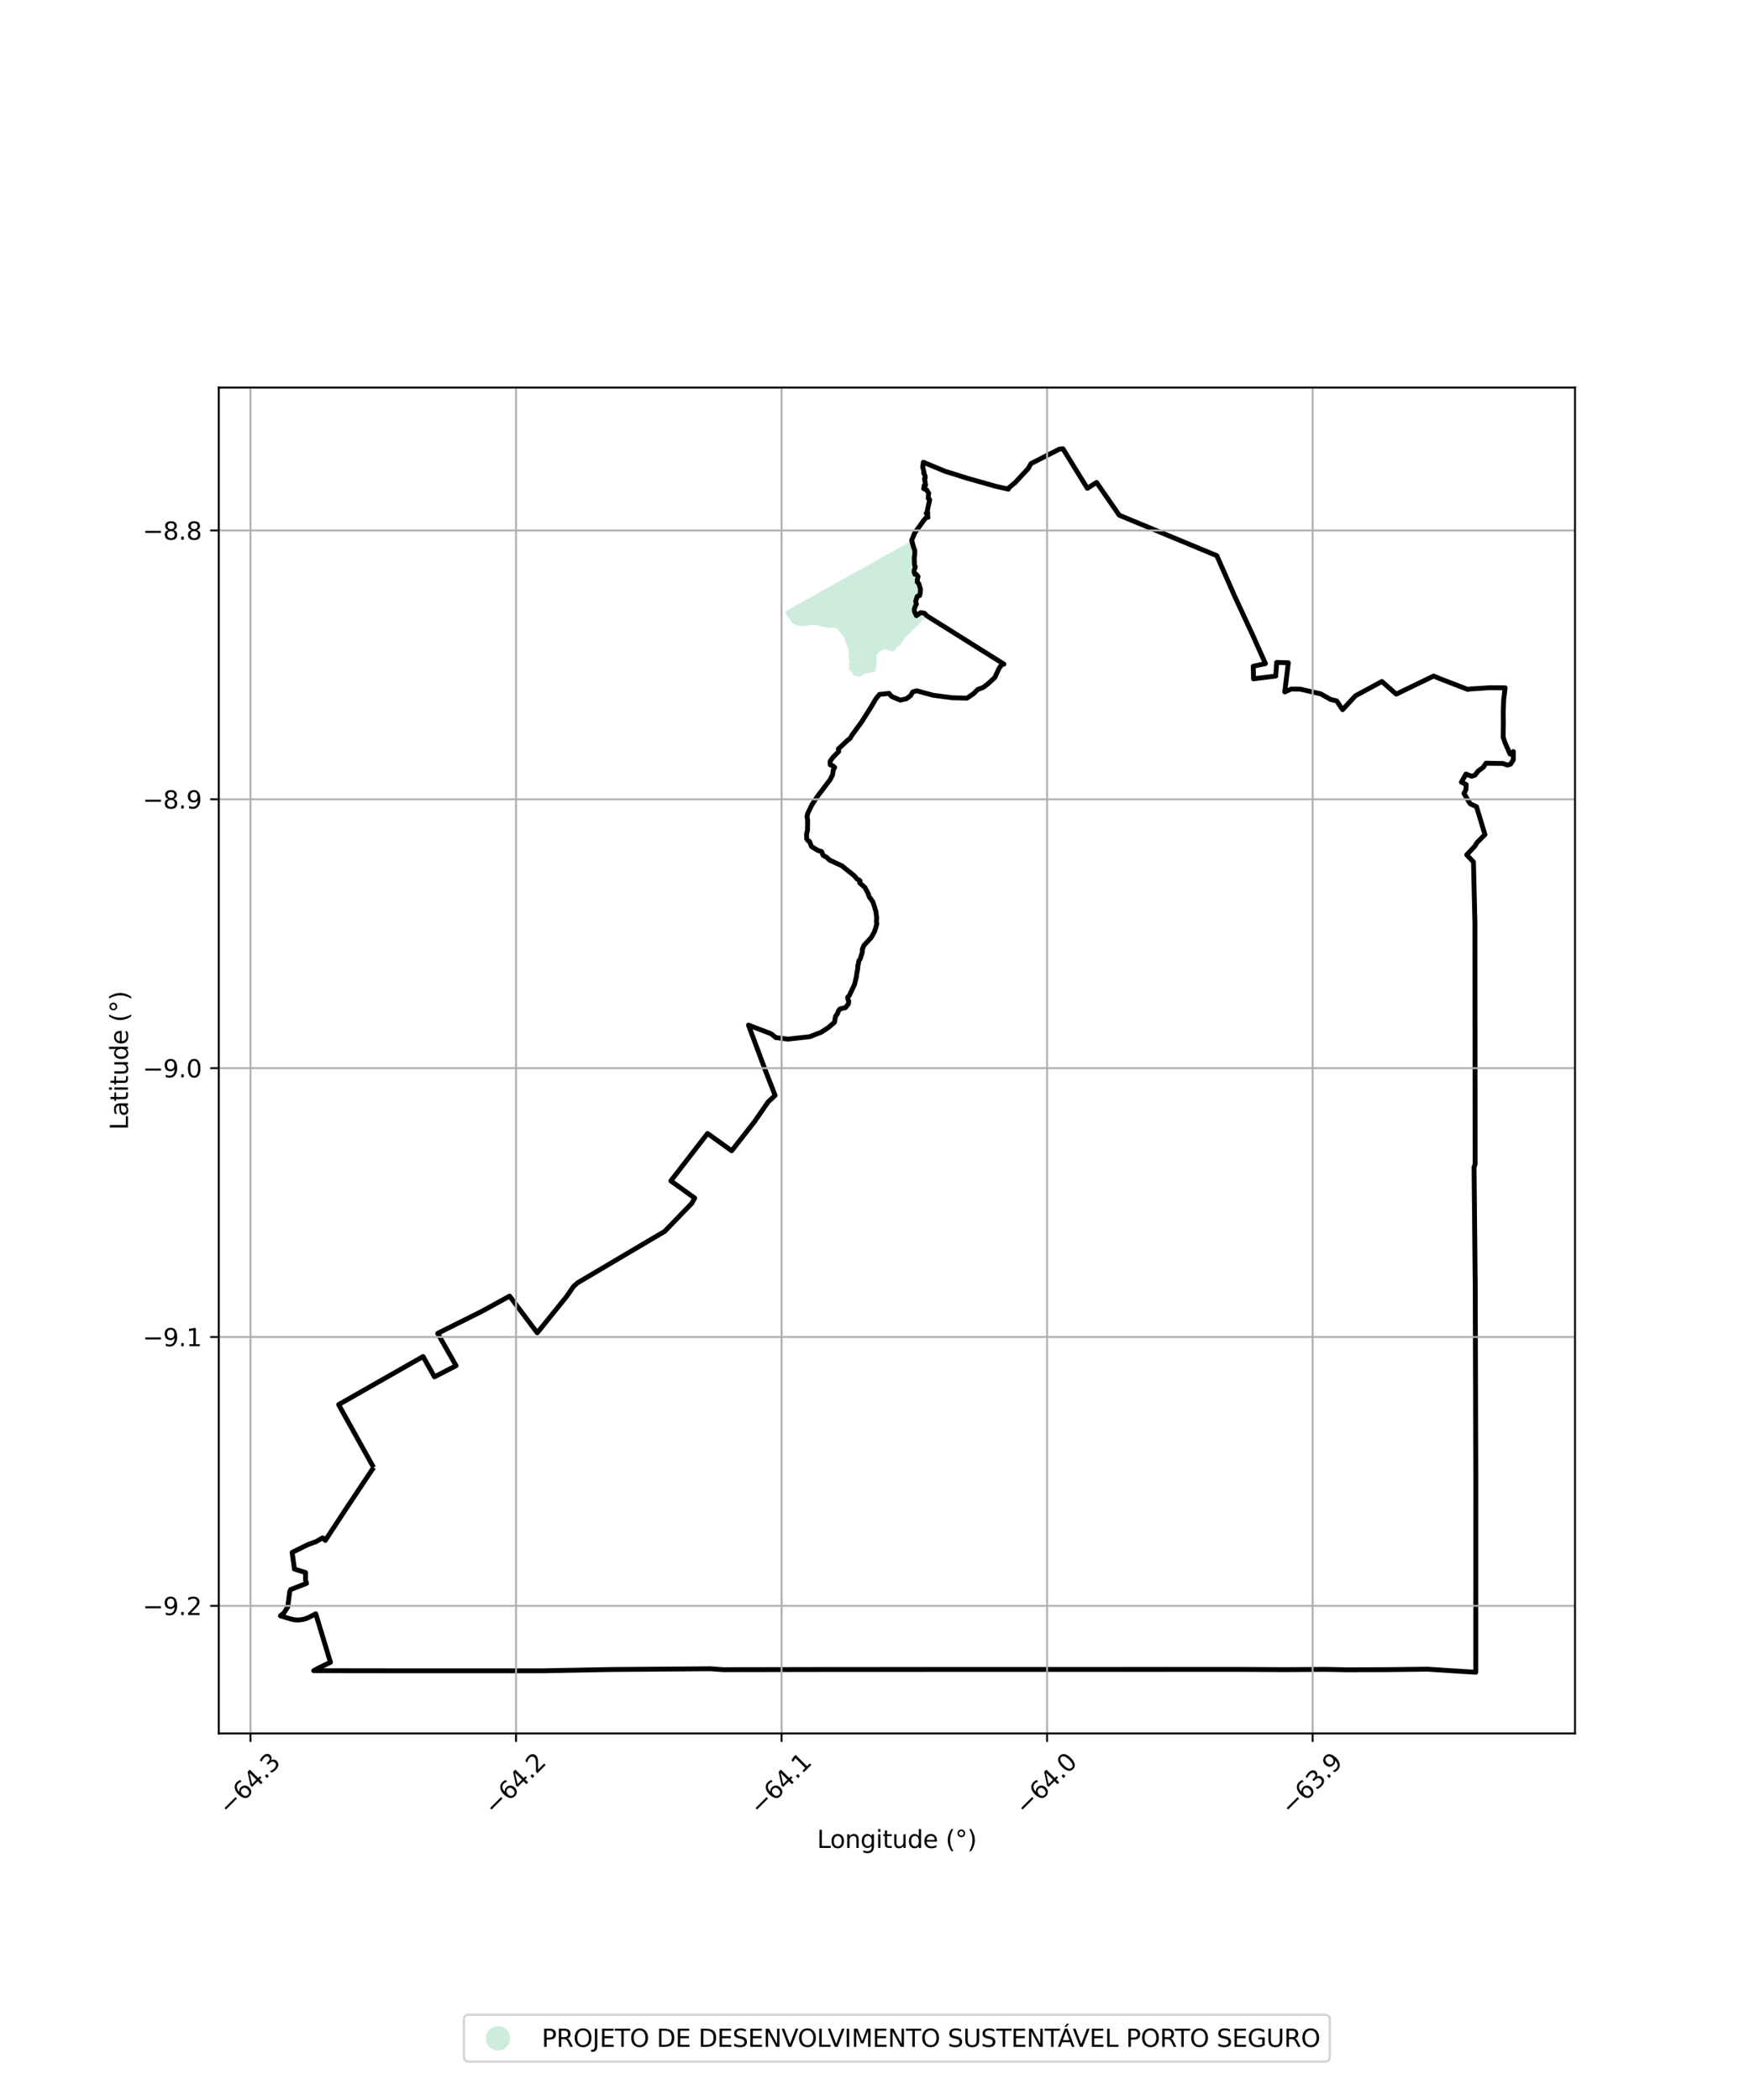 <?xml version="1.0" encoding="utf-8" standalone="no"?>
<!DOCTYPE svg PUBLIC "-//W3C//DTD SVG 1.1//EN"
  "http://www.w3.org/Graphics/SVG/1.1/DTD/svg11.dtd">
<svg xmlns:xlink="http://www.w3.org/1999/xlink" width="720pt" height="864pt" viewBox="0 0 720 864" xmlns="http://www.w3.org/2000/svg" version="1.1">
 <defs>
  <style type="text/css">*{stroke-linejoin: round; stroke-linecap: butt}</style>
 </defs>
 <g id="figure_1">
  <g id="patch_1">
   <path d="M 0 864 
L 720 864 
L 720 0 
L 0 0 
z
" style="fill: #ffffff"/>
  </g>
  <g id="axes_1">
   <g id="patch_2">
    <path d="M 90 713.188 
L 648 713.188 
L 648 159.452 
L 90 159.452 
z
" style="fill: #ffffff"/>
   </g>
   <g id="PatchCollection_1">
    <path d="M 322.918 251.629 
L 375.27 222.405 
L 375.149 224.916 
L 375.312 228.509 
L 375.547 229.576 
L 375.348 231.143 
L 374.932 232.862 
L 375.165 234.844 
L 375.81 236.283 
L 376.564 237.439 
L 377.122 238.078 
L 377.166 238.939 
L 377.192 240.521 
L 377.265 241.489 
L 377.629 242.673 
L 378.39 243.505 
L 378.724 244.243 
L 378.644 244.737 
L 378.397 245.49 
L 378.067 246.611 
L 376.701 248.497 
L 376.017 249.809 
L 375.797 250.493 
L 375.794 251.629 
L 376.057 252.034 
L 376.524 252.394 
L 376.558 252.787 
L 376.565 253.319 
L 376.781 253.844 
L 376.988 254.115 
L 377.214 254.22 
L 377.509 254.186 
L 377.961 253.899 
L 378.683 253.247 
L 379.343 252.987 
L 379.891 252.648 
L 380.195 252.544 
L 380.551 252.597 
L 381.002 252.843 
L 381.278 253.219 
L 381.504 253.351 
L 381.86 253.256 
L 381.999 253.282 
L 380.547 254.204 
L 379.198 255.518 
L 377.03 257.86 
L 374.506 260.263 
L 372.539 262.283 
L 371.284 263.903 
L 370.273 265.367 
L 369.473 265.923 
L 368.572 267.117 
L 367.844 267.823 
L 367.582 268.039 
L 366.89 267.991 
L 365.643 267.725 
L 364.68 267.255 
L 363.557 267.229 
L 362.467 267.67 
L 361.125 268.762 
L 360.647 269.422 
L 360.588 270.278 
L 360.687 271.397 
L 360.592 272.652 
L 360.407 274.089 
L 360.404 274.911 
L 360.22 276.051 
L 359.946 276.347 
L 358.766 276.64 
L 356.405 277.067 
L 354.928 277.656 
L 354.415 278.114 
L 353.749 278.415 
L 353.254 278.414 
L 352.579 278.242 
L 352.06 278.065 
L 350.931 277.574 
L 350.776 277.102 
L 349.845 275.97 
L 349.368 275.327 
L 349.371 274.492 
L 349.208 273.493 
L 349.556 272.971 
L 349.557 272.479 
L 349.367 271.704 
L 349.2 271.193 
L 349.203 270.149 
L 349.205 269.24 
L 349.208 268.123 
L 349.023 266.983 
L 348.83 266.394 
L 348.641 266.01 
L 348.299 265.317 
L 348.117 264.388 
L 347.747 263.825 
L 347.574 263.297 
L 347.389 262.921 
L 346.835 261.609 
L 345.38 259.952 
L 344.81 258.989 
L 343.631 258.391 
L 343.008 258.18 
L 341.351 258.36 
L 339.922 258.176 
L 338.937 258.005 
L 337.985 257.81 
L 337.004 257.364 
L 335.243 257.035 
L 333.463 257.115 
L 331.971 257.468 
L 330.582 257.635 
L 329.074 257.528 
L 327.849 257.332 
L 327.065 257.013 
L 325.994 256.394 
L 325.387 255.336 
L 323.918 253.474 
L 322.918 251.629 
" clip-path="url(#p69703e87a4)" style="fill: #b3e2cd; fill-opacity: 0.65"/>
   </g>
   <g id="PatchCollection_2">
    <path d="M 153.707 603.757 
L 139.313 577.9 
L 174.073 558.116 
L 178.746 566.474 
L 187.648 561.889 
L 180.079 548.599 
L 180.34 548.46 
L 198.406 539.434 
L 209.663 533.252 
L 221.037 548.366 
L 233.176 533.335 
L 235.948 529.309 
L 237.615 527.796 
L 273.475 506.609 
L 284.589 495.128 
L 285.81 492.911 
L 276.002 485.858 
L 291.101 466.342 
L 301.038 473.465 
L 310.359 461.565 
L 315.994 453.402 
L 318.895 450.675 
L 315.241 441.308 
L 307.938 421.766 
L 317.245 425.313 
L 319.173 426.885 
L 324.13 427.534 
L 333.196 426.515 
L 337.851 424.695 
L 340.805 422.762 
L 343.309 420.628 
L 343.775 418.115 
L 344.52 417.134 
L 344.954 415.916 
L 345.62 415.092 
L 347.81 414.587 
L 349.025 413.096 
L 349.185 411.917 
L 348.758 410.854 
L 348.799 410.185 
L 349.387 409.676 
L 351.588 405.041 
L 352.339 401.858 
L 352.539 400.364 
L 352.896 398.595 
L 352.9 397.258 
L 353.096 396.944 
L 353.335 395.332 
L 353.923 394.508 
L 354.791 391.718 
L 354.794 390.538 
L 355.463 388.967 
L 358.481 385.672 
L 359.738 383.395 
L 360.368 381.548 
L 360.724 380.055 
L 360.57 379.15 
L 360.691 377.734 
L 360.348 374.902 
L 359.187 371.201 
L 358.253 369.783 
L 357.708 369.191 
L 357.165 367.616 
L 355.883 365.174 
L 353.662 363.201 
L 353.86 362.455 
L 353.431 362.021 
L 352.69 361.743 
L 351.444 360.285 
L 346.377 356.219 
L 341.345 353.884 
L 340.176 352.779 
L 338.616 351.87 
L 338.035 350.334 
L 336.513 349.897 
L 333.9 348.316 
L 333.086 346.269 
L 332.54 345.952 
L 331.878 345.085 
L 331.845 343.158 
L 332.24 341.665 
L 332.291 337.417 
L 332.022 335.883 
L 332.417 334.468 
L 334.068 331.051 
L 336.382 327.558 
L 341.48 320.848 
L 342.58 318.727 
L 342.82 316.84 
L 343.409 315.701 
L 342.707 315.07 
L 342.044 314.911 
L 341.537 314.594 
L 341.541 313.218 
L 342.639 311.648 
L 345.068 309.177 
L 344.915 308.154 
L 348.831 304.469 
L 349.614 303.96 
L 350.634 302.311 
L 354.36 297.209 
L 358.126 291.321 
L 360.285 287.63 
L 361.852 285.707 
L 365.759 285.286 
L 366.849 286.547 
L 370.399 288.052 
L 372.94 287.469 
L 374.623 286.216 
L 375.565 284.645 
L 377.206 284.217 
L 383.88 286.045 
L 391.884 287.09 
L 397.86 287.225 
L 400.677 285.306 
L 402.283 283.658 
L 404.472 282.839 
L 406.429 281.389 
L 409.288 278.762 
L 410.938 275.187 
L 412.075 273.46 
L 413.051 273.244 
L 381.353 253.381 
L 380.414 252.324 
L 378.858 252.028 
L 377.044 253.293 
L 376.261 251.7 
L 376.149 250.62 
L 376.675 249.216 
L 377.055 248.509 
L 376.737 247.399 
L 377.392 245.35 
L 378.363 245.027 
L 378.61 243.888 
L 378.719 242.469 
L 378.013 240.08 
L 377.354 239.456 
L 377.467 238.297 
L 377.699 237.169 
L 376.915 236.227 
L 376.352 236.222 
L 376.054 235.284 
L 376.13 234.499 
L 376.595 233.245 
L 376.213 232.536 
L 376.154 229.174 
L 376.361 228.271 
L 376.361 226.461 
L 375.824 225.023 
L 375.108 222.25 
L 376.29 219.352 
L 380.128 213.983 
L 381.125 212.891 
L 381.829 212.828 
L 381.581 212.587 
L 381.472 211.978 
L 381.577 211.701 
L 381.729 211.63 
L 381.062 211.221 
L 381.684 210.796 
L 381.385 210.661 
L 381.549 209.996 
L 382.508 205.588 
L 381.921 205.061 
L 381.97 203.789 
L 382.12 202.974 
L 381.195 201.48 
L 380.842 201.394 
L 380.03 201.047 
L 380.279 200.681 
L 380.138 200.455 
L 380.221 199.832 
L 380.568 199.84 
L 380.807 199.58 
L 380.366 196.935 
L 380.603 196.716 
L 380.68 196.365 
L 380.513 195.615 
L 380.033 194.629 
L 380.161 194.268 
L 379.627 192.093 
L 379.897 190.186 
L 389.055 193.989 
L 392.215 194.936 
L 397.439 196.609 
L 409.641 200.065 
L 414.883 201.263 
L 415.011 200.765 
L 417.754 198.461 
L 423.069 192.715 
L 424.168 190.743 
L 430.355 187.589 
L 435.884 184.786 
L 437.315 184.622 
L 447.376 200.922 
L 451.157 198.478 
L 460.495 211.97 
L 500.641 228.627 
L 507.923 245.176 
L 515.378 261.259 
L 520.641 273.027 
L 515.611 274.119 
L 515.739 279.292 
L 524.89 278.145 
L 525.27 272.541 
L 530.049 272.68 
L 528.591 284.67 
L 531.361 283.459 
L 534.957 283.541 
L 543.345 285.459 
L 547.493 287.794 
L 549.958 288.378 
L 552.38 291.983 
L 557.653 286.282 
L 568.554 280.387 
L 574.449 285.591 
L 589.826 278.143 
L 592.536 279.264 
L 603.896 283.657 
L 604.844 283.469 
L 613.014 282.938 
L 619.244 282.972 
L 618.65 287.942 
L 618.485 292.937 
L 618.532 297.888 
L 618.432 303.229 
L 619.23 305.638 
L 621.301 310.262 
L 622.636 309.208 
L 622.601 312.642 
L 621.512 314.38 
L 620.182 314.79 
L 618.38 314.125 
L 611.399 313.997 
L 610.271 315.659 
L 608.068 317.312 
L 606.907 318.888 
L 605.47 319.365 
L 603.143 318.473 
L 601.278 321.801 
L 603.223 322.768 
L 603.13 324.884 
L 602.322 326.466 
L 604.878 330.7 
L 607.479 331.893 
L 610.954 343.382 
L 607.645 346.694 
L 606.834 348.089 
L 603.448 351.708 
L 606.226 354.631 
L 606.828 379.812 
L 606.911 478.996 
L 606.471 480.244 
L 606.954 529.147 
L 607.184 608.352 
L 607.167 688.018 
L 587.274 686.75 
L 570.266 686.945 
L 553.903 687 
L 545.483 686.835 
L 528.753 686.944 
L 509.046 686.844 
L 344.814 686.876 
L 297.596 686.956 
L 292.18 686.578 
L 251.624 686.888 
L 223.046 687.42 
L 168.531 687.422 
L 129.055 687.372 
L 131.553 686.024 
L 135.954 683.926 
L 129.91 663.975 
L 126.764 665.588 
L 124.927 666.231 
L 122.929 666.513 
L 121.189 666.438 
L 119.718 666.125 
L 115.364 664.805 
L 116.836 663.56 
L 118.442 661.075 
L 118.637 659.132 
L 119.195 654.858 
L 119.591 653.987 
L 126.13 651.435 
L 125.685 649.994 
L 125.694 646.99 
L 121.133 645.562 
L 120.19 638.705 
L 126.756 635.462 
L 129.923 634.327 
L 132.76 632.727 
L 133.85 633.748 
L 141.884 621.504 
L 153.707 603.757 
L 153.707 603.757 
" clip-path="url(#p69703e87a4)" style="fill: none; stroke: #000000; stroke-width: 2"/>
   </g>
   <g id="matplotlib.axis_1">
    <g id="xtick_1">
     <g id="line2d_1">
      <path d="M 103.059 713.188 
L 103.059 159.452 
" clip-path="url(#p69703e87a4)" style="fill: none; stroke: #b0b0b0; stroke-width: 0.8; stroke-linecap: square"/>
     </g>
     <g id="line2d_2">
      <defs>
       <path id="m28d0c265fa" d="M 0 0 
L 0 3.5 
" style="stroke: #000000; stroke-width: 0.8"/>
      </defs>
      <g>
       <use xlink:href="#m28d0c265fa" x="103.059" y="713.188" style="stroke: #000000; stroke-width: 0.8"/>
      </g>
     </g>
     <g id="text_1">
      <!-- −64.3 -->
      <g transform="translate(94.175 747.23) rotate(-45) scale(0.1 -0.1)">
       <defs>
        <path id="DejaVuSans-2212" d="M 678 2272 
L 4684 2272 
L 4684 1741 
L 678 1741 
L 678 2272 
z
" transform="scale(0.016)"/>
        <path id="DejaVuSans-36" d="M 2113 2584 
Q 1688 2584 1439 2293 
Q 1191 2003 1191 1497 
Q 1191 994 1439 701 
Q 1688 409 2113 409 
Q 2538 409 2786 701 
Q 3034 994 3034 1497 
Q 3034 2003 2786 2293 
Q 2538 2584 2113 2584 
z
M 3366 4563 
L 3366 3988 
Q 3128 4100 2886 4159 
Q 2644 4219 2406 4219 
Q 1781 4219 1451 3797 
Q 1122 3375 1075 2522 
Q 1259 2794 1537 2939 
Q 1816 3084 2150 3084 
Q 2853 3084 3261 2657 
Q 3669 2231 3669 1497 
Q 3669 778 3244 343 
Q 2819 -91 2113 -91 
Q 1303 -91 875 529 
Q 447 1150 447 2328 
Q 447 3434 972 4092 
Q 1497 4750 2381 4750 
Q 2619 4750 2861 4703 
Q 3103 4656 3366 4563 
z
" transform="scale(0.016)"/>
        <path id="DejaVuSans-34" d="M 2419 4116 
L 825 1625 
L 2419 1625 
L 2419 4116 
z
M 2253 4666 
L 3047 4666 
L 3047 1625 
L 3713 1625 
L 3713 1100 
L 3047 1100 
L 3047 0 
L 2419 0 
L 2419 1100 
L 313 1100 
L 313 1709 
L 2253 4666 
z
" transform="scale(0.016)"/>
        <path id="DejaVuSans-2e" d="M 684 794 
L 1344 794 
L 1344 0 
L 684 0 
L 684 794 
z
" transform="scale(0.016)"/>
        <path id="DejaVuSans-33" d="M 2597 2516 
Q 3050 2419 3304 2112 
Q 3559 1806 3559 1356 
Q 3559 666 3084 287 
Q 2609 -91 1734 -91 
Q 1441 -91 1130 -33 
Q 819 25 488 141 
L 488 750 
Q 750 597 1062 519 
Q 1375 441 1716 441 
Q 2309 441 2620 675 
Q 2931 909 2931 1356 
Q 2931 1769 2642 2001 
Q 2353 2234 1838 2234 
L 1294 2234 
L 1294 2753 
L 1863 2753 
Q 2328 2753 2575 2939 
Q 2822 3125 2822 3475 
Q 2822 3834 2567 4026 
Q 2313 4219 1838 4219 
Q 1578 4219 1281 4162 
Q 984 4106 628 3988 
L 628 4550 
Q 988 4650 1302 4700 
Q 1616 4750 1894 4750 
Q 2613 4750 3031 4423 
Q 3450 4097 3450 3541 
Q 3450 3153 3228 2886 
Q 3006 2619 2597 2516 
z
" transform="scale(0.016)"/>
       </defs>
       <use xlink:href="#DejaVuSans-2212"/>
       <use xlink:href="#DejaVuSans-36" transform="translate(83.789 0)"/>
       <use xlink:href="#DejaVuSans-34" transform="translate(147.412 0)"/>
       <use xlink:href="#DejaVuSans-2e" transform="translate(211.035 0)"/>
       <use xlink:href="#DejaVuSans-33" transform="translate(242.822 0)"/>
      </g>
     </g>
    </g>
    <g id="xtick_2">
     <g id="line2d_3">
      <path d="M 212.307 713.188 
L 212.307 159.452 
" clip-path="url(#p69703e87a4)" style="fill: none; stroke: #b0b0b0; stroke-width: 0.8; stroke-linecap: square"/>
     </g>
     <g id="line2d_4">
      <g>
       <use xlink:href="#m28d0c265fa" x="212.307" y="713.188" style="stroke: #000000; stroke-width: 0.8"/>
      </g>
     </g>
     <g id="text_2">
      <!-- −64.2 -->
      <g transform="translate(203.424 747.23) rotate(-45) scale(0.1 -0.1)">
       <defs>
        <path id="DejaVuSans-32" d="M 1228 531 
L 3431 531 
L 3431 0 
L 469 0 
L 469 531 
Q 828 903 1448 1529 
Q 2069 2156 2228 2338 
Q 2531 2678 2651 2914 
Q 2772 3150 2772 3378 
Q 2772 3750 2511 3984 
Q 2250 4219 1831 4219 
Q 1534 4219 1204 4116 
Q 875 4013 500 3803 
L 500 4441 
Q 881 4594 1212 4672 
Q 1544 4750 1819 4750 
Q 2544 4750 2975 4387 
Q 3406 4025 3406 3419 
Q 3406 3131 3298 2873 
Q 3191 2616 2906 2266 
Q 2828 2175 2409 1742 
Q 1991 1309 1228 531 
z
" transform="scale(0.016)"/>
       </defs>
       <use xlink:href="#DejaVuSans-2212"/>
       <use xlink:href="#DejaVuSans-36" transform="translate(83.789 0)"/>
       <use xlink:href="#DejaVuSans-34" transform="translate(147.412 0)"/>
       <use xlink:href="#DejaVuSans-2e" transform="translate(211.035 0)"/>
       <use xlink:href="#DejaVuSans-32" transform="translate(242.822 0)"/>
      </g>
     </g>
    </g>
    <g id="xtick_3">
     <g id="line2d_5">
      <path d="M 321.556 713.188 
L 321.556 159.452 
" clip-path="url(#p69703e87a4)" style="fill: none; stroke: #b0b0b0; stroke-width: 0.8; stroke-linecap: square"/>
     </g>
     <g id="line2d_6">
      <g>
       <use xlink:href="#m28d0c265fa" x="321.556" y="713.188" style="stroke: #000000; stroke-width: 0.8"/>
      </g>
     </g>
     <g id="text_3">
      <!-- −64.1 -->
      <g transform="translate(312.672 747.23) rotate(-45) scale(0.1 -0.1)">
       <defs>
        <path id="DejaVuSans-31" d="M 794 531 
L 1825 531 
L 1825 4091 
L 703 3866 
L 703 4441 
L 1819 4666 
L 2450 4666 
L 2450 531 
L 3481 531 
L 3481 0 
L 794 0 
L 794 531 
z
" transform="scale(0.016)"/>
       </defs>
       <use xlink:href="#DejaVuSans-2212"/>
       <use xlink:href="#DejaVuSans-36" transform="translate(83.789 0)"/>
       <use xlink:href="#DejaVuSans-34" transform="translate(147.412 0)"/>
       <use xlink:href="#DejaVuSans-2e" transform="translate(211.035 0)"/>
       <use xlink:href="#DejaVuSans-31" transform="translate(242.822 0)"/>
      </g>
     </g>
    </g>
    <g id="xtick_4">
     <g id="line2d_7">
      <path d="M 430.804 713.188 
L 430.804 159.452 
" clip-path="url(#p69703e87a4)" style="fill: none; stroke: #b0b0b0; stroke-width: 0.8; stroke-linecap: square"/>
     </g>
     <g id="line2d_8">
      <g>
       <use xlink:href="#m28d0c265fa" x="430.804" y="713.188" style="stroke: #000000; stroke-width: 0.8"/>
      </g>
     </g>
     <g id="text_4">
      <!-- −64.0 -->
      <g transform="translate(421.921 747.23) rotate(-45) scale(0.1 -0.1)">
       <defs>
        <path id="DejaVuSans-30" d="M 2034 4250 
Q 1547 4250 1301 3770 
Q 1056 3291 1056 2328 
Q 1056 1369 1301 889 
Q 1547 409 2034 409 
Q 2525 409 2770 889 
Q 3016 1369 3016 2328 
Q 3016 3291 2770 3770 
Q 2525 4250 2034 4250 
z
M 2034 4750 
Q 2819 4750 3233 4129 
Q 3647 3509 3647 2328 
Q 3647 1150 3233 529 
Q 2819 -91 2034 -91 
Q 1250 -91 836 529 
Q 422 1150 422 2328 
Q 422 3509 836 4129 
Q 1250 4750 2034 4750 
z
" transform="scale(0.016)"/>
       </defs>
       <use xlink:href="#DejaVuSans-2212"/>
       <use xlink:href="#DejaVuSans-36" transform="translate(83.789 0)"/>
       <use xlink:href="#DejaVuSans-34" transform="translate(147.412 0)"/>
       <use xlink:href="#DejaVuSans-2e" transform="translate(211.035 0)"/>
       <use xlink:href="#DejaVuSans-30" transform="translate(242.822 0)"/>
      </g>
     </g>
    </g>
    <g id="xtick_5">
     <g id="line2d_9">
      <path d="M 540.053 713.188 
L 540.053 159.452 
" clip-path="url(#p69703e87a4)" style="fill: none; stroke: #b0b0b0; stroke-width: 0.8; stroke-linecap: square"/>
     </g>
     <g id="line2d_10">
      <g>
       <use xlink:href="#m28d0c265fa" x="540.053" y="713.188" style="stroke: #000000; stroke-width: 0.8"/>
      </g>
     </g>
     <g id="text_5">
      <!-- −63.9 -->
      <g transform="translate(531.169 747.23) rotate(-45) scale(0.1 -0.1)">
       <defs>
        <path id="DejaVuSans-39" d="M 703 97 
L 703 672 
Q 941 559 1184 500 
Q 1428 441 1663 441 
Q 2288 441 2617 861 
Q 2947 1281 2994 2138 
Q 2813 1869 2534 1725 
Q 2256 1581 1919 1581 
Q 1219 1581 811 2004 
Q 403 2428 403 3163 
Q 403 3881 828 4315 
Q 1253 4750 1959 4750 
Q 2769 4750 3195 4129 
Q 3622 3509 3622 2328 
Q 3622 1225 3098 567 
Q 2575 -91 1691 -91 
Q 1453 -91 1209 -44 
Q 966 3 703 97 
z
M 1959 2075 
Q 2384 2075 2632 2365 
Q 2881 2656 2881 3163 
Q 2881 3666 2632 3958 
Q 2384 4250 1959 4250 
Q 1534 4250 1286 3958 
Q 1038 3666 1038 3163 
Q 1038 2656 1286 2365 
Q 1534 2075 1959 2075 
z
" transform="scale(0.016)"/>
       </defs>
       <use xlink:href="#DejaVuSans-2212"/>
       <use xlink:href="#DejaVuSans-36" transform="translate(83.789 0)"/>
       <use xlink:href="#DejaVuSans-33" transform="translate(147.412 0)"/>
       <use xlink:href="#DejaVuSans-2e" transform="translate(211.035 0)"/>
       <use xlink:href="#DejaVuSans-39" transform="translate(242.822 0)"/>
      </g>
     </g>
    </g>
    <g id="text_6">
     <!-- Longitude (°) -->
     <g transform="translate(336.14 760.299) scale(0.1 -0.1)">
      <defs>
       <path id="DejaVuSans-4c" d="M 628 4666 
L 1259 4666 
L 1259 531 
L 3531 531 
L 3531 0 
L 628 0 
L 628 4666 
z
" transform="scale(0.016)"/>
       <path id="DejaVuSans-6f" d="M 1959 3097 
Q 1497 3097 1228 2736 
Q 959 2375 959 1747 
Q 959 1119 1226 758 
Q 1494 397 1959 397 
Q 2419 397 2687 759 
Q 2956 1122 2956 1747 
Q 2956 2369 2687 2733 
Q 2419 3097 1959 3097 
z
M 1959 3584 
Q 2709 3584 3137 3096 
Q 3566 2609 3566 1747 
Q 3566 888 3137 398 
Q 2709 -91 1959 -91 
Q 1206 -91 779 398 
Q 353 888 353 1747 
Q 353 2609 779 3096 
Q 1206 3584 1959 3584 
z
" transform="scale(0.016)"/>
       <path id="DejaVuSans-6e" d="M 3513 2113 
L 3513 0 
L 2938 0 
L 2938 2094 
Q 2938 2591 2744 2837 
Q 2550 3084 2163 3084 
Q 1697 3084 1428 2787 
Q 1159 2491 1159 1978 
L 1159 0 
L 581 0 
L 581 3500 
L 1159 3500 
L 1159 2956 
Q 1366 3272 1645 3428 
Q 1925 3584 2291 3584 
Q 2894 3584 3203 3211 
Q 3513 2838 3513 2113 
z
" transform="scale(0.016)"/>
       <path id="DejaVuSans-67" d="M 2906 1791 
Q 2906 2416 2648 2759 
Q 2391 3103 1925 3103 
Q 1463 3103 1205 2759 
Q 947 2416 947 1791 
Q 947 1169 1205 825 
Q 1463 481 1925 481 
Q 2391 481 2648 825 
Q 2906 1169 2906 1791 
z
M 3481 434 
Q 3481 -459 3084 -895 
Q 2688 -1331 1869 -1331 
Q 1566 -1331 1297 -1286 
Q 1028 -1241 775 -1147 
L 775 -588 
Q 1028 -725 1275 -790 
Q 1522 -856 1778 -856 
Q 2344 -856 2625 -561 
Q 2906 -266 2906 331 
L 2906 616 
Q 2728 306 2450 153 
Q 2172 0 1784 0 
Q 1141 0 747 490 
Q 353 981 353 1791 
Q 353 2603 747 3093 
Q 1141 3584 1784 3584 
Q 2172 3584 2450 3431 
Q 2728 3278 2906 2969 
L 2906 3500 
L 3481 3500 
L 3481 434 
z
" transform="scale(0.016)"/>
       <path id="DejaVuSans-69" d="M 603 3500 
L 1178 3500 
L 1178 0 
L 603 0 
L 603 3500 
z
M 603 4863 
L 1178 4863 
L 1178 4134 
L 603 4134 
L 603 4863 
z
" transform="scale(0.016)"/>
       <path id="DejaVuSans-74" d="M 1172 4494 
L 1172 3500 
L 2356 3500 
L 2356 3053 
L 1172 3053 
L 1172 1153 
Q 1172 725 1289 603 
Q 1406 481 1766 481 
L 2356 481 
L 2356 0 
L 1766 0 
Q 1100 0 847 248 
Q 594 497 594 1153 
L 594 3053 
L 172 3053 
L 172 3500 
L 594 3500 
L 594 4494 
L 1172 4494 
z
" transform="scale(0.016)"/>
       <path id="DejaVuSans-75" d="M 544 1381 
L 544 3500 
L 1119 3500 
L 1119 1403 
Q 1119 906 1312 657 
Q 1506 409 1894 409 
Q 2359 409 2629 706 
Q 2900 1003 2900 1516 
L 2900 3500 
L 3475 3500 
L 3475 0 
L 2900 0 
L 2900 538 
Q 2691 219 2414 64 
Q 2138 -91 1772 -91 
Q 1169 -91 856 284 
Q 544 659 544 1381 
z
M 1991 3584 
L 1991 3584 
z
" transform="scale(0.016)"/>
       <path id="DejaVuSans-64" d="M 2906 2969 
L 2906 4863 
L 3481 4863 
L 3481 0 
L 2906 0 
L 2906 525 
Q 2725 213 2448 61 
Q 2172 -91 1784 -91 
Q 1150 -91 751 415 
Q 353 922 353 1747 
Q 353 2572 751 3078 
Q 1150 3584 1784 3584 
Q 2172 3584 2448 3432 
Q 2725 3281 2906 2969 
z
M 947 1747 
Q 947 1113 1208 752 
Q 1469 391 1925 391 
Q 2381 391 2643 752 
Q 2906 1113 2906 1747 
Q 2906 2381 2643 2742 
Q 2381 3103 1925 3103 
Q 1469 3103 1208 2742 
Q 947 2381 947 1747 
z
" transform="scale(0.016)"/>
       <path id="DejaVuSans-65" d="M 3597 1894 
L 3597 1613 
L 953 1613 
Q 991 1019 1311 708 
Q 1631 397 2203 397 
Q 2534 397 2845 478 
Q 3156 559 3463 722 
L 3463 178 
Q 3153 47 2828 -22 
Q 2503 -91 2169 -91 
Q 1331 -91 842 396 
Q 353 884 353 1716 
Q 353 2575 817 3079 
Q 1281 3584 2069 3584 
Q 2775 3584 3186 3129 
Q 3597 2675 3597 1894 
z
M 3022 2063 
Q 3016 2534 2758 2815 
Q 2500 3097 2075 3097 
Q 1594 3097 1305 2825 
Q 1016 2553 972 2059 
L 3022 2063 
z
" transform="scale(0.016)"/>
       <path id="DejaVuSans-20" transform="scale(0.016)"/>
       <path id="DejaVuSans-28" d="M 1984 4856 
Q 1566 4138 1362 3434 
Q 1159 2731 1159 2009 
Q 1159 1288 1364 580 
Q 1569 -128 1984 -844 
L 1484 -844 
Q 1016 -109 783 600 
Q 550 1309 550 2009 
Q 550 2706 781 3412 
Q 1013 4119 1484 4856 
L 1984 4856 
z
" transform="scale(0.016)"/>
       <path id="DejaVuSans-b0" d="M 1600 4347 
Q 1350 4347 1178 4173 
Q 1006 4000 1006 3750 
Q 1006 3503 1178 3333 
Q 1350 3163 1600 3163 
Q 1850 3163 2022 3333 
Q 2194 3503 2194 3750 
Q 2194 3997 2020 4172 
Q 1847 4347 1600 4347 
z
M 1600 4750 
Q 1800 4750 1984 4673 
Q 2169 4597 2303 4453 
Q 2447 4313 2519 4134 
Q 2591 3956 2591 3750 
Q 2591 3338 2302 3052 
Q 2013 2766 1594 2766 
Q 1172 2766 890 3047 
Q 609 3328 609 3750 
Q 609 4169 896 4459 
Q 1184 4750 1600 4750 
z
" transform="scale(0.016)"/>
       <path id="DejaVuSans-29" d="M 513 4856 
L 1013 4856 
Q 1481 4119 1714 3412 
Q 1947 2706 1947 2009 
Q 1947 1309 1714 600 
Q 1481 -109 1013 -844 
L 513 -844 
Q 928 -128 1133 580 
Q 1338 1288 1338 2009 
Q 1338 2731 1133 3434 
Q 928 4138 513 4856 
z
" transform="scale(0.016)"/>
      </defs>
      <use xlink:href="#DejaVuSans-4c"/>
      <use xlink:href="#DejaVuSans-6f" transform="translate(53.963 0)"/>
      <use xlink:href="#DejaVuSans-6e" transform="translate(115.145 0)"/>
      <use xlink:href="#DejaVuSans-67" transform="translate(178.523 0)"/>
      <use xlink:href="#DejaVuSans-69" transform="translate(242 0)"/>
      <use xlink:href="#DejaVuSans-74" transform="translate(269.783 0)"/>
      <use xlink:href="#DejaVuSans-75" transform="translate(308.992 0)"/>
      <use xlink:href="#DejaVuSans-64" transform="translate(372.371 0)"/>
      <use xlink:href="#DejaVuSans-65" transform="translate(435.848 0)"/>
      <use xlink:href="#DejaVuSans-20" transform="translate(497.371 0)"/>
      <use xlink:href="#DejaVuSans-28" transform="translate(529.158 0)"/>
      <use xlink:href="#DejaVuSans-b0" transform="translate(568.172 0)"/>
      <use xlink:href="#DejaVuSans-29" transform="translate(618.172 0)"/>
     </g>
    </g>
   </g>
   <g id="matplotlib.axis_2">
    <g id="ytick_1">
     <g id="line2d_11">
      <path d="M 90 660.688 
L 648 660.688 
" clip-path="url(#p69703e87a4)" style="fill: none; stroke: #b0b0b0; stroke-width: 0.8; stroke-linecap: square"/>
     </g>
     <g id="line2d_12">
      <defs>
       <path id="m8f6e4502c3" d="M 0 0 
L -3.5 0 
" style="stroke: #000000; stroke-width: 0.8"/>
      </defs>
      <g>
       <use xlink:href="#m8f6e4502c3" x="90" y="660.688" style="stroke: #000000; stroke-width: 0.8"/>
      </g>
     </g>
     <g id="text_7">
      <!-- −9.2 -->
      <g transform="translate(58.717 664.487) scale(0.1 -0.1)">
       <use xlink:href="#DejaVuSans-2212"/>
       <use xlink:href="#DejaVuSans-39" transform="translate(83.789 0)"/>
       <use xlink:href="#DejaVuSans-2e" transform="translate(147.412 0)"/>
       <use xlink:href="#DejaVuSans-32" transform="translate(179.199 0)"/>
      </g>
     </g>
    </g>
    <g id="ytick_2">
     <g id="line2d_13">
      <path d="M 90 550.079 
L 648 550.079 
" clip-path="url(#p69703e87a4)" style="fill: none; stroke: #b0b0b0; stroke-width: 0.8; stroke-linecap: square"/>
     </g>
     <g id="line2d_14">
      <g>
       <use xlink:href="#m8f6e4502c3" x="90" y="550.079" style="stroke: #000000; stroke-width: 0.8"/>
      </g>
     </g>
     <g id="text_8">
      <!-- −9.1 -->
      <g transform="translate(58.717 553.878) scale(0.1 -0.1)">
       <use xlink:href="#DejaVuSans-2212"/>
       <use xlink:href="#DejaVuSans-39" transform="translate(83.789 0)"/>
       <use xlink:href="#DejaVuSans-2e" transform="translate(147.412 0)"/>
       <use xlink:href="#DejaVuSans-31" transform="translate(179.199 0)"/>
      </g>
     </g>
    </g>
    <g id="ytick_3">
     <g id="line2d_15">
      <path d="M 90 439.469 
L 648 439.469 
" clip-path="url(#p69703e87a4)" style="fill: none; stroke: #b0b0b0; stroke-width: 0.8; stroke-linecap: square"/>
     </g>
     <g id="line2d_16">
      <g>
       <use xlink:href="#m8f6e4502c3" x="90" y="439.469" style="stroke: #000000; stroke-width: 0.8"/>
      </g>
     </g>
     <g id="text_9">
      <!-- −9.0 -->
      <g transform="translate(58.717 443.269) scale(0.1 -0.1)">
       <use xlink:href="#DejaVuSans-2212"/>
       <use xlink:href="#DejaVuSans-39" transform="translate(83.789 0)"/>
       <use xlink:href="#DejaVuSans-2e" transform="translate(147.412 0)"/>
       <use xlink:href="#DejaVuSans-30" transform="translate(179.199 0)"/>
      </g>
     </g>
    </g>
    <g id="ytick_4">
     <g id="line2d_17">
      <path d="M 90 328.86 
L 648 328.86 
" clip-path="url(#p69703e87a4)" style="fill: none; stroke: #b0b0b0; stroke-width: 0.8; stroke-linecap: square"/>
     </g>
     <g id="line2d_18">
      <g>
       <use xlink:href="#m8f6e4502c3" x="90" y="328.86" style="stroke: #000000; stroke-width: 0.8"/>
      </g>
     </g>
     <g id="text_10">
      <!-- −8.9 -->
      <g transform="translate(58.717 332.659) scale(0.1 -0.1)">
       <defs>
        <path id="DejaVuSans-38" d="M 2034 2216 
Q 1584 2216 1326 1975 
Q 1069 1734 1069 1313 
Q 1069 891 1326 650 
Q 1584 409 2034 409 
Q 2484 409 2743 651 
Q 3003 894 3003 1313 
Q 3003 1734 2745 1975 
Q 2488 2216 2034 2216 
z
M 1403 2484 
Q 997 2584 770 2862 
Q 544 3141 544 3541 
Q 544 4100 942 4425 
Q 1341 4750 2034 4750 
Q 2731 4750 3128 4425 
Q 3525 4100 3525 3541 
Q 3525 3141 3298 2862 
Q 3072 2584 2669 2484 
Q 3125 2378 3379 2068 
Q 3634 1759 3634 1313 
Q 3634 634 3220 271 
Q 2806 -91 2034 -91 
Q 1263 -91 848 271 
Q 434 634 434 1313 
Q 434 1759 690 2068 
Q 947 2378 1403 2484 
z
M 1172 3481 
Q 1172 3119 1398 2916 
Q 1625 2713 2034 2713 
Q 2441 2713 2670 2916 
Q 2900 3119 2900 3481 
Q 2900 3844 2670 4047 
Q 2441 4250 2034 4250 
Q 1625 4250 1398 4047 
Q 1172 3844 1172 3481 
z
" transform="scale(0.016)"/>
       </defs>
       <use xlink:href="#DejaVuSans-2212"/>
       <use xlink:href="#DejaVuSans-38" transform="translate(83.789 0)"/>
       <use xlink:href="#DejaVuSans-2e" transform="translate(147.412 0)"/>
       <use xlink:href="#DejaVuSans-39" transform="translate(179.199 0)"/>
      </g>
     </g>
    </g>
    <g id="ytick_5">
     <g id="line2d_19">
      <path d="M 90 218.251 
L 648 218.251 
" clip-path="url(#p69703e87a4)" style="fill: none; stroke: #b0b0b0; stroke-width: 0.8; stroke-linecap: square"/>
     </g>
     <g id="line2d_20">
      <g>
       <use xlink:href="#m8f6e4502c3" x="90" y="218.251" style="stroke: #000000; stroke-width: 0.8"/>
      </g>
     </g>
     <g id="text_11">
      <!-- −8.8 -->
      <g transform="translate(58.717 222.05) scale(0.1 -0.1)">
       <use xlink:href="#DejaVuSans-2212"/>
       <use xlink:href="#DejaVuSans-38" transform="translate(83.789 0)"/>
       <use xlink:href="#DejaVuSans-2e" transform="translate(147.412 0)"/>
       <use xlink:href="#DejaVuSans-38" transform="translate(179.199 0)"/>
      </g>
     </g>
    </g>
    <g id="text_12">
     <!-- Latitude (°) -->
     <g transform="translate(52.638 464.89) rotate(-90) scale(0.1 -0.1)">
      <defs>
       <path id="DejaVuSans-61" d="M 2194 1759 
Q 1497 1759 1228 1600 
Q 959 1441 959 1056 
Q 959 750 1161 570 
Q 1363 391 1709 391 
Q 2188 391 2477 730 
Q 2766 1069 2766 1631 
L 2766 1759 
L 2194 1759 
z
M 3341 1997 
L 3341 0 
L 2766 0 
L 2766 531 
Q 2569 213 2275 61 
Q 1981 -91 1556 -91 
Q 1019 -91 701 211 
Q 384 513 384 1019 
Q 384 1609 779 1909 
Q 1175 2209 1959 2209 
L 2766 2209 
L 2766 2266 
Q 2766 2663 2505 2880 
Q 2244 3097 1772 3097 
Q 1472 3097 1187 3025 
Q 903 2953 641 2809 
L 641 3341 
Q 956 3463 1253 3523 
Q 1550 3584 1831 3584 
Q 2591 3584 2966 3190 
Q 3341 2797 3341 1997 
z
" transform="scale(0.016)"/>
      </defs>
      <use xlink:href="#DejaVuSans-4c"/>
      <use xlink:href="#DejaVuSans-61" transform="translate(55.713 0)"/>
      <use xlink:href="#DejaVuSans-74" transform="translate(116.992 0)"/>
      <use xlink:href="#DejaVuSans-69" transform="translate(156.201 0)"/>
      <use xlink:href="#DejaVuSans-74" transform="translate(183.984 0)"/>
      <use xlink:href="#DejaVuSans-75" transform="translate(223.193 0)"/>
      <use xlink:href="#DejaVuSans-64" transform="translate(286.572 0)"/>
      <use xlink:href="#DejaVuSans-65" transform="translate(350.049 0)"/>
      <use xlink:href="#DejaVuSans-20" transform="translate(411.572 0)"/>
      <use xlink:href="#DejaVuSans-28" transform="translate(443.359 0)"/>
      <use xlink:href="#DejaVuSans-b0" transform="translate(482.373 0)"/>
      <use xlink:href="#DejaVuSans-29" transform="translate(532.373 0)"/>
     </g>
    </g>
   </g>
   <g id="patch_3">
    <path d="M 90 713.188 
L 90 159.452 
" style="fill: none; stroke: #000000; stroke-width: 0.8; stroke-linejoin: miter; stroke-linecap: square"/>
   </g>
   <g id="patch_4">
    <path d="M 648 713.188 
L 648 159.452 
" style="fill: none; stroke: #000000; stroke-width: 0.8; stroke-linejoin: miter; stroke-linecap: square"/>
   </g>
   <g id="patch_5">
    <path d="M 90 713.188 
L 648 713.188 
" style="fill: none; stroke: #000000; stroke-width: 0.8; stroke-linejoin: miter; stroke-linecap: square"/>
   </g>
   <g id="patch_6">
    <path d="M 90 159.452 
L 648 159.452 
" style="fill: none; stroke: #000000; stroke-width: 0.8; stroke-linejoin: miter; stroke-linecap: square"/>
   </g>
   <g id="legend_1">
    <g id="patch_7">
     <path d="M 192.884 848.21 
L 545.116 848.21 
Q 547.116 848.21 547.116 846.21 
L 547.116 830.935 
Q 547.116 828.935 545.116 828.935 
L 192.884 828.935 
Q 190.884 828.935 190.884 830.935 
L 190.884 846.21 
Q 190.884 848.21 192.884 848.21 
z
" style="fill: #ffffff; opacity: 0.8; stroke: #cccccc; stroke-linejoin: miter"/>
    </g>
    <g id="line2d_21">
     <defs>
      <path id="m57e98e2527" d="M 0 5 
C 1.326 5 2.598 4.473 3.536 3.536 
C 4.473 2.598 5 1.326 5 0 
C 5 -1.326 4.473 -2.598 3.536 -3.536 
C 2.598 -4.473 1.326 -5 0 -5 
C -1.326 -5 -2.598 -4.473 -3.536 -3.536 
C -4.473 -2.598 -5 -1.326 -5 0 
C -5 1.326 -4.473 2.598 -3.536 3.536 
C -2.598 4.473 -1.326 5 0 5 
z
"/>
     </defs>
     <g>
      <use xlink:href="#m57e98e2527" x="204.884" y="838.63" style="fill: #b3e2cd; fill-opacity: 0.65"/>
     </g>
    </g>
    <g id="text_13">
     <!-- PROJETO DE DESENVOLVIMENTO SUSTENTÁVEL PORTO SEGURO -->
     <g transform="translate(222.884 842.13) scale(0.1 -0.1)">
      <defs>
       <path id="DejaVuSans-50" d="M 1259 4147 
L 1259 2394 
L 2053 2394 
Q 2494 2394 2734 2622 
Q 2975 2850 2975 3272 
Q 2975 3691 2734 3919 
Q 2494 4147 2053 4147 
L 1259 4147 
z
M 628 4666 
L 2053 4666 
Q 2838 4666 3239 4311 
Q 3641 3956 3641 3272 
Q 3641 2581 3239 2228 
Q 2838 1875 2053 1875 
L 1259 1875 
L 1259 0 
L 628 0 
L 628 4666 
z
" transform="scale(0.016)"/>
       <path id="DejaVuSans-52" d="M 2841 2188 
Q 3044 2119 3236 1894 
Q 3428 1669 3622 1275 
L 4263 0 
L 3584 0 
L 2988 1197 
Q 2756 1666 2539 1819 
Q 2322 1972 1947 1972 
L 1259 1972 
L 1259 0 
L 628 0 
L 628 4666 
L 2053 4666 
Q 2853 4666 3247 4331 
Q 3641 3997 3641 3322 
Q 3641 2881 3436 2590 
Q 3231 2300 2841 2188 
z
M 1259 4147 
L 1259 2491 
L 2053 2491 
Q 2509 2491 2742 2702 
Q 2975 2913 2975 3322 
Q 2975 3731 2742 3939 
Q 2509 4147 2053 4147 
L 1259 4147 
z
" transform="scale(0.016)"/>
       <path id="DejaVuSans-4f" d="M 2522 4238 
Q 1834 4238 1429 3725 
Q 1025 3213 1025 2328 
Q 1025 1447 1429 934 
Q 1834 422 2522 422 
Q 3209 422 3611 934 
Q 4013 1447 4013 2328 
Q 4013 3213 3611 3725 
Q 3209 4238 2522 4238 
z
M 2522 4750 
Q 3503 4750 4090 4092 
Q 4678 3434 4678 2328 
Q 4678 1225 4090 567 
Q 3503 -91 2522 -91 
Q 1538 -91 948 565 
Q 359 1222 359 2328 
Q 359 3434 948 4092 
Q 1538 4750 2522 4750 
z
" transform="scale(0.016)"/>
       <path id="DejaVuSans-4a" d="M 628 4666 
L 1259 4666 
L 1259 325 
Q 1259 -519 939 -900 
Q 619 -1281 -91 -1281 
L -331 -1281 
L -331 -750 
L -134 -750 
Q 284 -750 456 -515 
Q 628 -281 628 325 
L 628 4666 
z
" transform="scale(0.016)"/>
       <path id="DejaVuSans-45" d="M 628 4666 
L 3578 4666 
L 3578 4134 
L 1259 4134 
L 1259 2753 
L 3481 2753 
L 3481 2222 
L 1259 2222 
L 1259 531 
L 3634 531 
L 3634 0 
L 628 0 
L 628 4666 
z
" transform="scale(0.016)"/>
       <path id="DejaVuSans-54" d="M -19 4666 
L 3928 4666 
L 3928 4134 
L 2272 4134 
L 2272 0 
L 1638 0 
L 1638 4134 
L -19 4134 
L -19 4666 
z
" transform="scale(0.016)"/>
       <path id="DejaVuSans-44" d="M 1259 4147 
L 1259 519 
L 2022 519 
Q 2988 519 3436 956 
Q 3884 1394 3884 2338 
Q 3884 3275 3436 3711 
Q 2988 4147 2022 4147 
L 1259 4147 
z
M 628 4666 
L 1925 4666 
Q 3281 4666 3915 4102 
Q 4550 3538 4550 2338 
Q 4550 1131 3912 565 
Q 3275 0 1925 0 
L 628 0 
L 628 4666 
z
" transform="scale(0.016)"/>
       <path id="DejaVuSans-53" d="M 3425 4513 
L 3425 3897 
Q 3066 4069 2747 4153 
Q 2428 4238 2131 4238 
Q 1616 4238 1336 4038 
Q 1056 3838 1056 3469 
Q 1056 3159 1242 3001 
Q 1428 2844 1947 2747 
L 2328 2669 
Q 3034 2534 3370 2195 
Q 3706 1856 3706 1288 
Q 3706 609 3251 259 
Q 2797 -91 1919 -91 
Q 1588 -91 1214 -16 
Q 841 59 441 206 
L 441 856 
Q 825 641 1194 531 
Q 1563 422 1919 422 
Q 2459 422 2753 634 
Q 3047 847 3047 1241 
Q 3047 1584 2836 1778 
Q 2625 1972 2144 2069 
L 1759 2144 
Q 1053 2284 737 2584 
Q 422 2884 422 3419 
Q 422 4038 858 4394 
Q 1294 4750 2059 4750 
Q 2388 4750 2728 4690 
Q 3069 4631 3425 4513 
z
" transform="scale(0.016)"/>
       <path id="DejaVuSans-4e" d="M 628 4666 
L 1478 4666 
L 3547 763 
L 3547 4666 
L 4159 4666 
L 4159 0 
L 3309 0 
L 1241 3903 
L 1241 0 
L 628 0 
L 628 4666 
z
" transform="scale(0.016)"/>
       <path id="DejaVuSans-56" d="M 1831 0 
L 50 4666 
L 709 4666 
L 2188 738 
L 3669 4666 
L 4325 4666 
L 2547 0 
L 1831 0 
z
" transform="scale(0.016)"/>
       <path id="DejaVuSans-49" d="M 628 4666 
L 1259 4666 
L 1259 0 
L 628 0 
L 628 4666 
z
" transform="scale(0.016)"/>
       <path id="DejaVuSans-4d" d="M 628 4666 
L 1569 4666 
L 2759 1491 
L 3956 4666 
L 4897 4666 
L 4897 0 
L 4281 0 
L 4281 4097 
L 3078 897 
L 2444 897 
L 1241 4097 
L 1241 0 
L 628 0 
L 628 4666 
z
" transform="scale(0.016)"/>
       <path id="DejaVuSans-55" d="M 556 4666 
L 1191 4666 
L 1191 1831 
Q 1191 1081 1462 751 
Q 1734 422 2344 422 
Q 2950 422 3222 751 
Q 3494 1081 3494 1831 
L 3494 4666 
L 4128 4666 
L 4128 1753 
Q 4128 841 3676 375 
Q 3225 -91 2344 -91 
Q 1459 -91 1007 375 
Q 556 841 556 1753 
L 556 4666 
z
" transform="scale(0.016)"/>
       <path id="DejaVuSans-c1" d="M 2188 4044 
L 1331 1722 
L 3047 1722 
L 2188 4044 
z
M 1831 4666 
L 2547 4666 
L 4325 0 
L 3669 0 
L 3244 1197 
L 1141 1197 
L 716 0 
L 50 0 
L 1831 4666 
z
M 2359 5935 
L 2938 5935 
L 2225 5110 
L 1747 5110 
L 2359 5935 
z
" transform="scale(0.016)"/>
       <path id="DejaVuSans-47" d="M 3809 666 
L 3809 1919 
L 2778 1919 
L 2778 2438 
L 4434 2438 
L 4434 434 
Q 4069 175 3628 42 
Q 3188 -91 2688 -91 
Q 1594 -91 976 548 
Q 359 1188 359 2328 
Q 359 3472 976 4111 
Q 1594 4750 2688 4750 
Q 3144 4750 3555 4637 
Q 3966 4525 4313 4306 
L 4313 3634 
Q 3963 3931 3569 4081 
Q 3175 4231 2741 4231 
Q 1884 4231 1454 3753 
Q 1025 3275 1025 2328 
Q 1025 1384 1454 906 
Q 1884 428 2741 428 
Q 3075 428 3337 486 
Q 3600 544 3809 666 
z
" transform="scale(0.016)"/>
      </defs>
      <use xlink:href="#DejaVuSans-50"/>
      <use xlink:href="#DejaVuSans-52" transform="translate(60.303 0)"/>
      <use xlink:href="#DejaVuSans-4f" transform="translate(129.785 0)"/>
      <use xlink:href="#DejaVuSans-4a" transform="translate(208.496 0)"/>
      <use xlink:href="#DejaVuSans-45" transform="translate(237.988 0)"/>
      <use xlink:href="#DejaVuSans-54" transform="translate(301.172 0)"/>
      <use xlink:href="#DejaVuSans-4f" transform="translate(362.256 0)"/>
      <use xlink:href="#DejaVuSans-20" transform="translate(440.967 0)"/>
      <use xlink:href="#DejaVuSans-44" transform="translate(472.754 0)"/>
      <use xlink:href="#DejaVuSans-45" transform="translate(549.756 0)"/>
      <use xlink:href="#DejaVuSans-20" transform="translate(612.939 0)"/>
      <use xlink:href="#DejaVuSans-44" transform="translate(644.727 0)"/>
      <use xlink:href="#DejaVuSans-45" transform="translate(721.729 0)"/>
      <use xlink:href="#DejaVuSans-53" transform="translate(784.912 0)"/>
      <use xlink:href="#DejaVuSans-45" transform="translate(848.389 0)"/>
      <use xlink:href="#DejaVuSans-4e" transform="translate(911.572 0)"/>
      <use xlink:href="#DejaVuSans-56" transform="translate(986.377 0)"/>
      <use xlink:href="#DejaVuSans-4f" transform="translate(1053.035 0)"/>
      <use xlink:href="#DejaVuSans-4c" transform="translate(1131.746 0)"/>
      <use xlink:href="#DejaVuSans-56" transform="translate(1176.459 0)"/>
      <use xlink:href="#DejaVuSans-49" transform="translate(1244.867 0)"/>
      <use xlink:href="#DejaVuSans-4d" transform="translate(1274.359 0)"/>
      <use xlink:href="#DejaVuSans-45" transform="translate(1360.639 0)"/>
      <use xlink:href="#DejaVuSans-4e" transform="translate(1423.822 0)"/>
      <use xlink:href="#DejaVuSans-54" transform="translate(1498.627 0)"/>
      <use xlink:href="#DejaVuSans-4f" transform="translate(1559.711 0)"/>
      <use xlink:href="#DejaVuSans-20" transform="translate(1638.422 0)"/>
      <use xlink:href="#DejaVuSans-53" transform="translate(1670.209 0)"/>
      <use xlink:href="#DejaVuSans-55" transform="translate(1733.686 0)"/>
      <use xlink:href="#DejaVuSans-53" transform="translate(1806.879 0)"/>
      <use xlink:href="#DejaVuSans-54" transform="translate(1870.355 0)"/>
      <use xlink:href="#DejaVuSans-45" transform="translate(1931.439 0)"/>
      <use xlink:href="#DejaVuSans-4e" transform="translate(1994.623 0)"/>
      <use xlink:href="#DejaVuSans-54" transform="translate(2069.428 0)"/>
      <use xlink:href="#DejaVuSans-c1" transform="translate(2122.762 0)"/>
      <use xlink:href="#DejaVuSans-56" transform="translate(2184.795 0)"/>
      <use xlink:href="#DejaVuSans-45" transform="translate(2253.203 0)"/>
      <use xlink:href="#DejaVuSans-4c" transform="translate(2316.387 0)"/>
      <use xlink:href="#DejaVuSans-20" transform="translate(2372.1 0)"/>
      <use xlink:href="#DejaVuSans-50" transform="translate(2403.887 0)"/>
      <use xlink:href="#DejaVuSans-4f" transform="translate(2464.189 0)"/>
      <use xlink:href="#DejaVuSans-52" transform="translate(2542.9 0)"/>
      <use xlink:href="#DejaVuSans-54" transform="translate(2605.133 0)"/>
      <use xlink:href="#DejaVuSans-4f" transform="translate(2666.217 0)"/>
      <use xlink:href="#DejaVuSans-20" transform="translate(2744.928 0)"/>
      <use xlink:href="#DejaVuSans-53" transform="translate(2776.715 0)"/>
      <use xlink:href="#DejaVuSans-45" transform="translate(2840.191 0)"/>
      <use xlink:href="#DejaVuSans-47" transform="translate(2903.375 0)"/>
      <use xlink:href="#DejaVuSans-55" transform="translate(2980.865 0)"/>
      <use xlink:href="#DejaVuSans-52" transform="translate(3054.059 0)"/>
      <use xlink:href="#DejaVuSans-4f" transform="translate(3123.541 0)"/>
     </g>
    </g>
   </g>
  </g>
 </g>
 <defs>
  <clipPath id="p69703e87a4">
   <rect x="90" y="159.452" width="558" height="553.735"/>
  </clipPath>
 </defs>
</svg>
